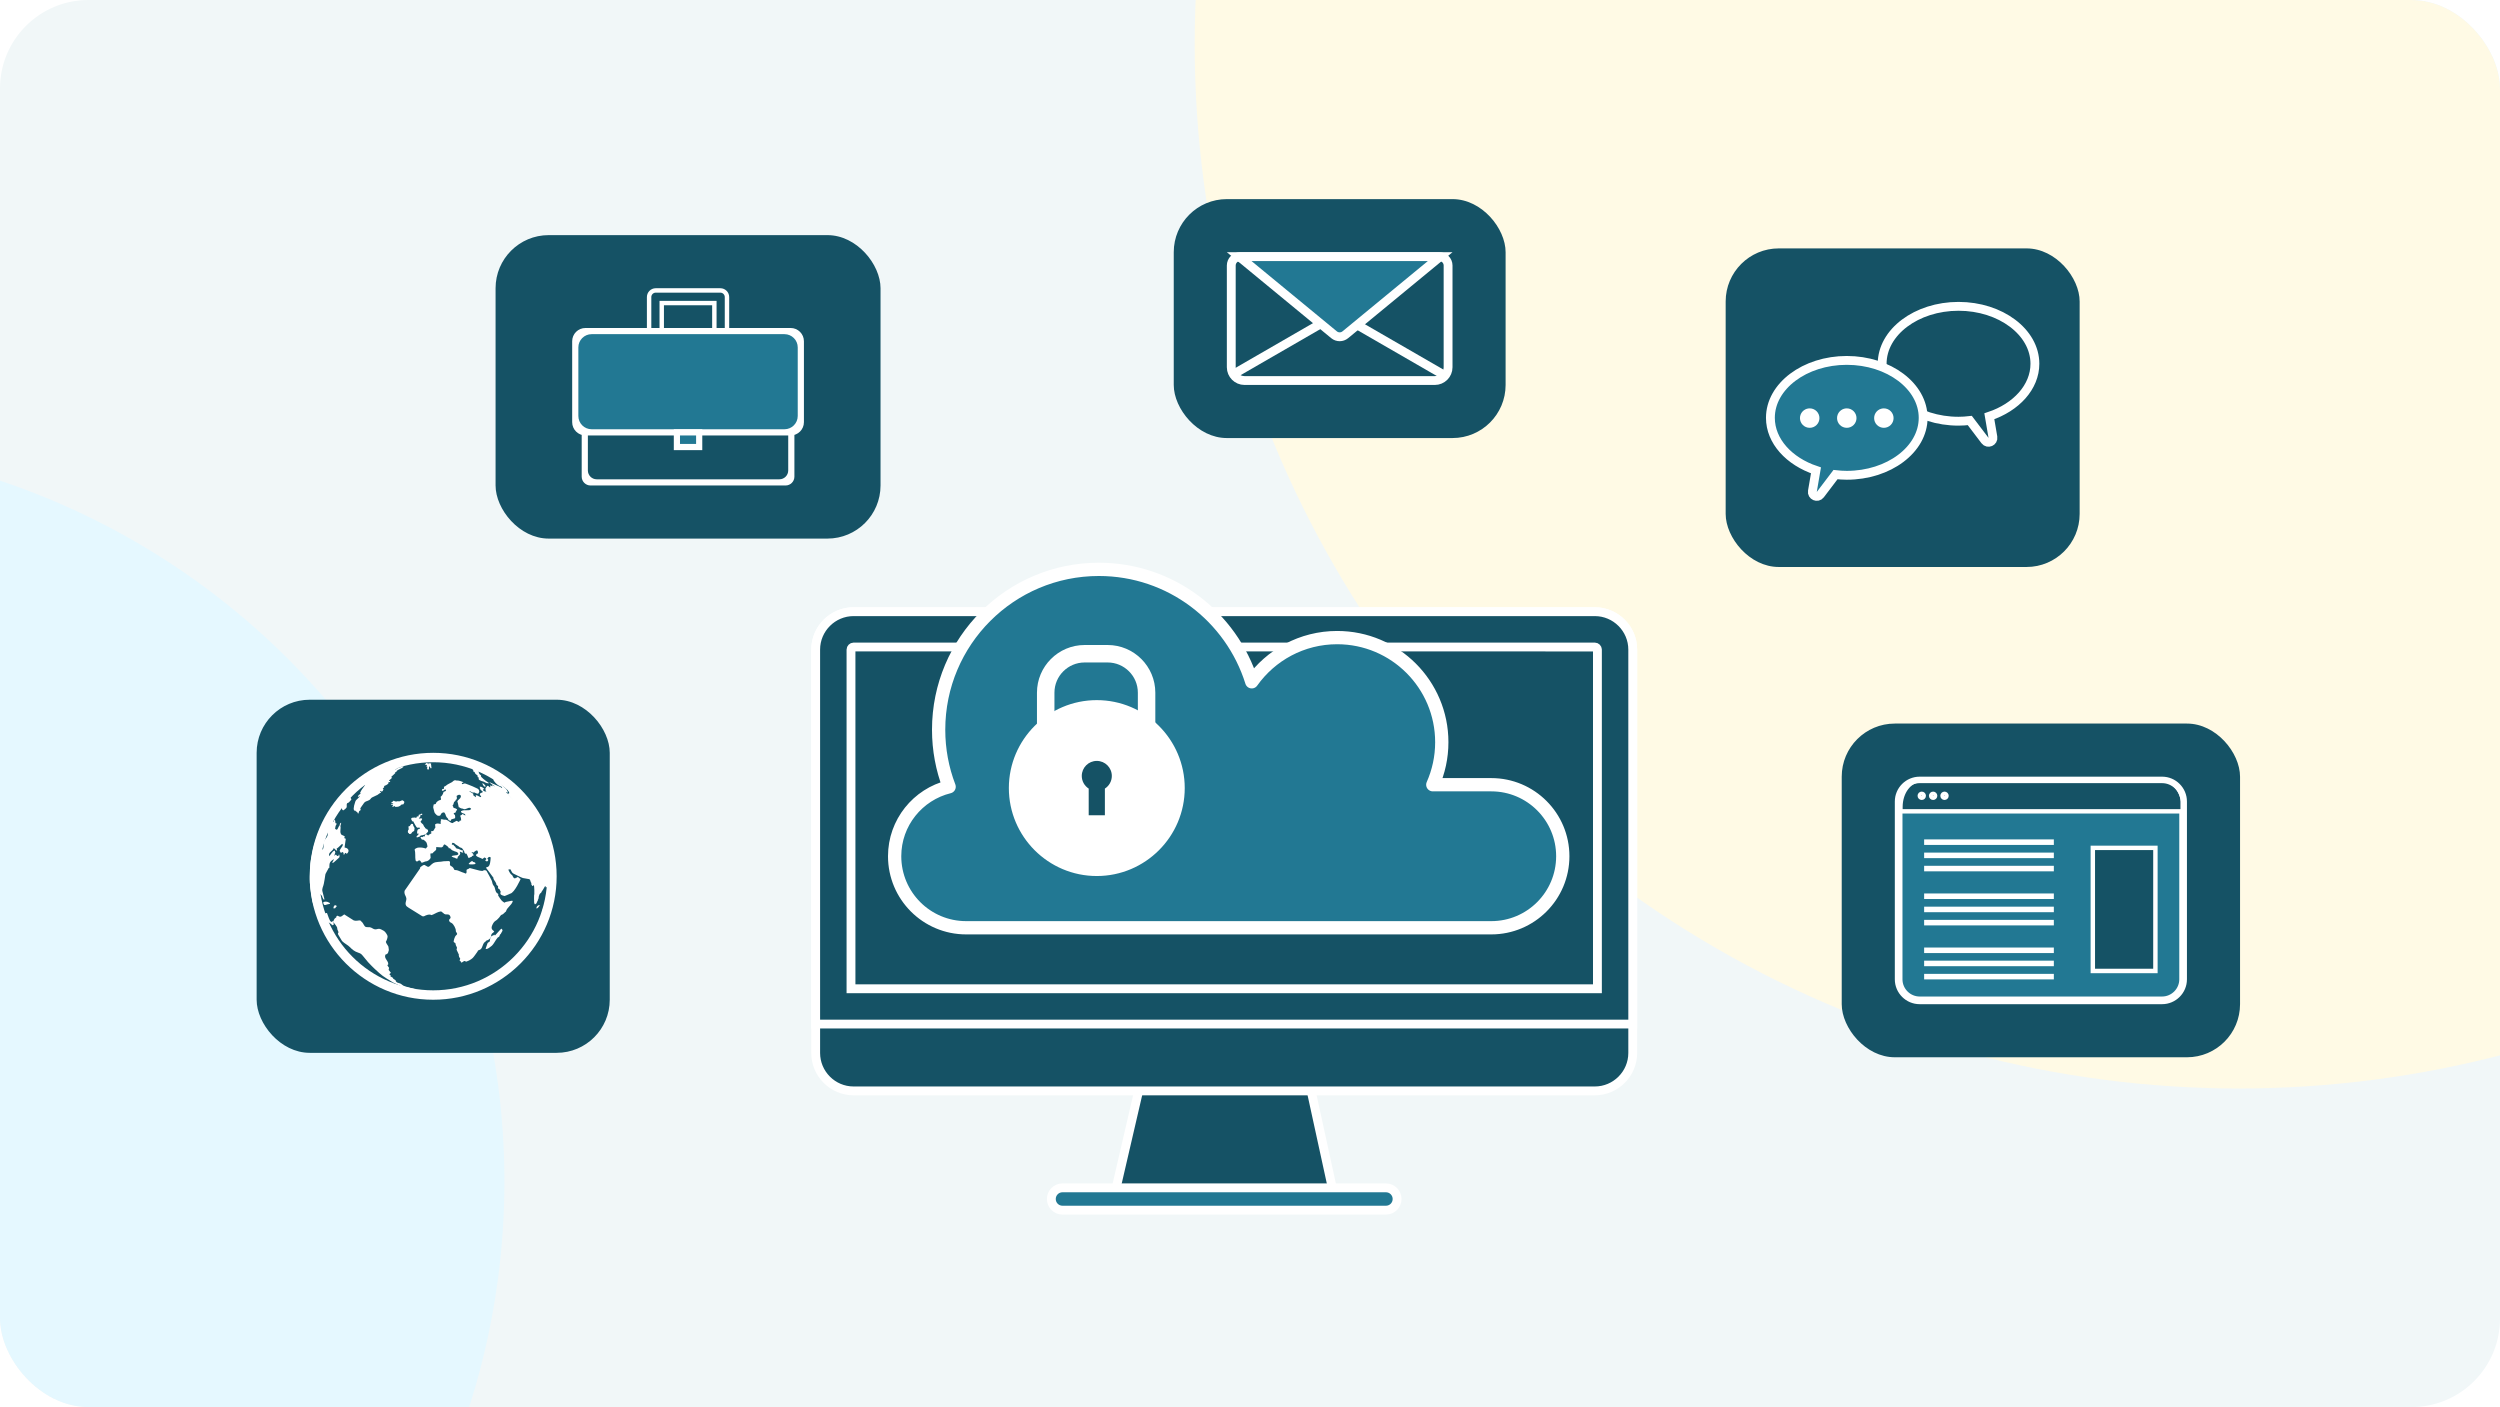 <svg width="565" height="318" viewBox="0 0 565 318" fill="none" xmlns="http://www.w3.org/2000/svg">
<g clip-path="url(#clip0_2478_3693)">
<rect width="565" height="318" rx="20" fill="#F1F7F8"/>
<g filter="url(#filter0_f_2478_3693)">
<circle cx="-53" cy="267" r="167" fill="#E5F8FF"/>
</g>
<g filter="url(#filter1_f_2478_3693)">
<circle cx="506" cy="10" r="236" fill="#FFFAE5"/>
</g>
<rect x="416.229" y="163.526" width="90.021" height="75.418" rx="12" fill="#155265"/>
<path d="M433.847 176.759H488.631C491.042 176.759 493.016 178.732 493.017 181.146V221.329C493.017 223.736 491.042 225.713 488.631 225.713H433.847C431.436 225.713 429.46 223.736 429.46 221.329V181.146C429.46 178.732 431.436 176.759 433.847 176.759Z" fill="#227893" stroke="white"/>
<path d="M433.921 176.362H489.081C490.243 176.362 491.337 176.986 492.157 178.066C492.977 179.146 493.5 180.657 493.5 182.34V183.362H429.5V182.34C429.5 180.657 430.023 179.146 430.844 178.066C431.664 176.986 432.759 176.362 433.921 176.362Z" fill="#155265" stroke="white"/>
<path d="M434.315 179.402C434.564 179.402 434.764 179.603 434.764 179.849C434.764 180.095 434.564 180.296 434.315 180.296C434.07 180.296 433.868 180.095 433.868 179.849C433.868 179.602 434.069 179.402 434.315 179.402Z" fill="#231F20" stroke="white"/>
<path d="M436.889 179.402C437.134 179.402 437.335 179.601 437.335 179.849C437.335 180.096 437.134 180.296 436.889 180.296C436.641 180.296 436.441 180.094 436.44 179.849C436.44 179.603 436.64 179.402 436.889 179.402Z" fill="#231F20" stroke="white"/>
<path d="M439.459 179.402C439.707 179.402 439.908 179.603 439.908 179.849C439.908 180.095 439.707 180.296 439.459 180.296C439.213 180.296 439.014 180.097 439.014 179.849C439.014 179.601 439.213 179.402 439.459 179.402Z" fill="#231F20" stroke="white"/>
<path d="M463.67 190.206V190.46H435.354V190.206H463.67Z" fill="white" stroke="white"/>
<path d="M463.67 193.188V193.44H435.354V193.188H463.67Z" fill="white" stroke="white"/>
<path d="M463.67 196.169V196.421H435.354V196.169H463.67Z" fill="white" stroke="white"/>
<path d="M463.67 202.422V202.672H435.354V202.422H463.67Z" fill="white" stroke="white"/>
<path d="M463.67 205.402V205.653H435.354V205.402H463.67Z" fill="white" stroke="white"/>
<path d="M463.67 208.384V208.635H435.354V208.384H463.67Z" fill="white" stroke="white"/>
<path d="M463.67 214.638V214.887H435.354V214.638H463.67Z" fill="white" stroke="white"/>
<path d="M463.67 217.618V217.868H435.354V217.618H463.67Z" fill="white" stroke="white"/>
<path d="M463.67 220.598V220.849H435.354V220.598H463.67Z" fill="white" stroke="white"/>
<path d="M487.123 191.616V219.441H472.978V191.616H487.123Z" fill="#155265" stroke="white"/>
<path d="M433.847 176.026H488.632C491.454 176.026 493.75 178.323 493.75 181.146V221.329C493.749 224.147 491.453 226.445 488.632 226.445H433.847C431.026 226.445 428.729 224.147 428.729 221.329V181.146C428.729 178.324 431.026 176.026 433.847 176.026ZM433.847 176.492C431.28 176.492 429.194 178.582 429.194 181.146V221.329C429.195 223.894 431.281 225.98 433.847 225.98H488.632C491.196 225.98 493.284 223.895 493.284 221.329V181.146C493.284 178.582 491.197 176.492 488.632 176.492H433.847Z" fill="#231F20" stroke="white"/>
<rect x="390" y="56.138" width="80" height="72" rx="12" fill="#155265"/>
<path fill-rule="evenodd" clip-rule="evenodd" d="M459.888 82.209C459.888 75.062 452.135 69.231 442.627 69.231C433.122 69.231 425.368 75.062 425.368 82.209C425.368 89.36 433.122 95.193 442.627 95.193C443.498 95.193 444.34 95.129 445.174 95.034L448.612 99.566C449.244 100.4 450.57 99.825 450.394 98.794L449.589 94.078C455.64 92.056 459.888 87.499 459.888 82.209Z" fill="#155265" stroke="white" stroke-width="2" stroke-miterlimit="10"/>
<path fill-rule="evenodd" clip-rule="evenodd" d="M417.37 81.452C407.863 81.452 400.111 87.282 400.111 94.431C400.111 99.721 404.357 104.279 410.41 106.301L409.604 111.016C409.427 112.047 410.753 112.622 411.386 111.789L414.824 107.259C415.658 107.352 416.505 107.415 417.37 107.415C426.877 107.415 434.632 101.583 434.632 94.432C434.632 87.282 426.876 81.452 417.37 81.452Z" fill="#227893" stroke="white" stroke-width="2" stroke-miterlimit="10"/>
<path d="M408.991 92.79C409.932 92.791 410.694 93.553 410.694 94.488C410.694 95.426 409.932 96.187 408.991 96.187C408.053 96.187 407.292 95.427 407.292 94.488C407.292 93.61 407.962 92.886 408.817 92.799L408.991 92.79Z" fill="white" stroke="white"/>
<path d="M425.752 92.79C426.688 92.791 427.448 93.551 427.448 94.488C427.448 95.428 426.688 96.187 425.752 96.187C424.81 96.187 424.053 95.428 424.053 94.488C424.053 93.609 424.719 92.886 425.578 92.799L425.752 92.79Z" fill="white" stroke="white"/>
<path d="M417.371 92.79C418.31 92.791 419.069 93.552 419.069 94.488C419.069 95.427 418.311 96.187 417.371 96.187C416.434 96.187 415.672 95.427 415.672 94.488C415.672 93.61 416.342 92.886 417.197 92.799L417.371 92.79Z" fill="white" stroke="white"/>
<path d="M290.478 60.116L290.762 60.285L290.881 60.214L290.593 60.045L290.478 60.116Z" fill="#155265" stroke="white" stroke-width="2"/>
<rect x="265.267" y="45" width="75" height="54" rx="12" fill="#155265"/>
<path d="M280.267 58H325.267C326.371 58 327.267 58.895 327.267 60V83C327.267 84.657 325.923 86 324.267 86H281.267C279.61 86 278.267 84.657 278.267 83V60C278.267 58.895 279.162 58 280.267 58Z" fill="#155265" stroke="white" stroke-width="2"/>
<path d="M326.767 85L280.267 58.153" stroke="white" stroke-width="2"/>
<path d="M278.267 84.847L324.767 58" stroke="white" stroke-width="2"/>
<path d="M280.054 58H325.479L304.038 75.657C303.3 76.265 302.234 76.265 301.495 75.657L280.054 58Z" fill="#227893" stroke="white" stroke-width="2"/>
<rect x="112" y="53.138" width="87" height="68.582" rx="12" fill="#155265"/>
<path d="M176.837 88.487H134.162C133.058 88.487 132.162 89.383 132.162 90.487V107.021C132.162 108.125 133.058 109.021 134.162 109.021H176.837C177.941 109.021 178.837 108.125 178.837 107.021V90.487C178.837 89.383 177.941 88.487 176.837 88.487Z" fill="#155265"/>
<path d="M179.535 107.72C179.535 108.825 178.639 109.72 177.535 109.72H133.463C132.358 109.72 131.463 108.825 131.463 107.72V89.789C131.463 88.685 132.358 87.789 133.463 87.789H177.535C178.639 87.789 179.535 88.685 179.535 89.789V107.72ZM132.859 106.323C132.859 107.427 133.755 108.323 134.859 108.323H176.138C177.243 108.323 178.138 107.427 178.138 106.323V91.187C178.138 90.082 177.243 89.187 176.138 89.187H134.859C133.755 89.187 132.859 90.082 132.859 91.187V106.323Z" fill="white"/>
<path d="M148.198 65.638H162.798C163.626 65.638 164.298 66.31 164.298 67.138V79.088C164.298 79.917 163.626 80.588 162.798 80.588H148.198C147.37 80.588 146.698 79.917 146.698 79.088V67.138C146.698 66.31 147.37 65.638 148.198 65.638ZM149.552 75.236C149.552 76.617 150.671 77.736 152.052 77.736H158.945C160.326 77.736 161.445 76.616 161.445 75.236V68.492H149.552V75.236Z" fill="#155265" stroke="white"/>
<path d="M177.988 74.822H133.012C131.355 74.822 130.012 76.165 130.012 77.822V94.709C130.012 96.366 131.355 97.709 133.012 97.709H177.988C179.645 97.709 180.988 96.366 180.988 94.709V77.822C180.988 76.165 179.645 74.822 177.988 74.822Z" fill="#227893"/>
<path d="M181.687 95.409C181.687 97.066 180.343 98.409 178.687 98.409H132.313C130.656 98.409 129.312 97.066 129.312 95.409V77.125C129.312 75.468 130.656 74.125 132.312 74.125H178.687C180.343 74.125 181.687 75.468 181.687 77.125V95.409ZM130.708 94.011C130.708 95.667 132.052 97.011 133.708 97.011H177.288C178.945 97.011 180.288 95.667 180.288 94.011V78.52C180.288 76.863 178.945 75.52 177.288 75.52H133.708C132.052 75.52 130.708 76.863 130.708 78.52V94.011Z" fill="white"/>
<path d="M158.017 97.71H152.98V101.028H158.017V97.71Z" fill="#227893"/>
<path d="M158.715 101.727H152.281V97.011H158.715V101.727ZM153.678 100.331H157.318V98.409H153.678V100.331Z" fill="white"/>
<path fill-rule="evenodd" clip-rule="evenodd" d="M259.11 238.891H294.653L301.232 269.077H252.109L259.11 238.891Z" fill="#155265" stroke="white" stroke-width="2" stroke-miterlimit="10"/>
<path fill-rule="evenodd" clip-rule="evenodd" d="M315.742 270.974C315.742 272.368 314.616 273.494 313.228 273.494H240.119C238.728 273.494 237.6 272.368 237.6 270.974C237.6 269.583 238.727 268.453 240.119 268.453H313.228C314.615 268.454 315.742 269.583 315.742 270.974Z" fill="#227893" stroke="white" stroke-width="2" stroke-miterlimit="10"/>
<path fill-rule="evenodd" clip-rule="evenodd" d="M192.909 138.24H360.428C365.146 138.24 369 142.098 369 146.813V237.972C369 242.687 365.146 246.543 360.428 246.543H192.909C188.197 246.543 184.342 242.687 184.342 237.972V146.813C184.342 142.098 188.197 138.24 192.909 138.24Z" fill="#155265" stroke="white" stroke-width="2" stroke-miterlimit="10"/>
<path d="M360.428 146.224C360.737 146.224 361.018 146.505 361.018 146.814V223.458H192.325V146.813C192.325 146.505 192.605 146.223 192.909 146.223L360.428 146.224ZM360.428 138.24H192.909C188.197 138.24 184.342 142.098 184.342 146.813V231.439H369V146.813C369 142.098 365.146 138.24 360.428 138.24Z" fill="#155265" stroke="white" stroke-width="2" stroke-miterlimit="10"/>
<path d="M214.501 177.806C212.968 173.807 212.132 169.453 212.132 164.919C212.132 144.894 228.34 128.675 248.345 128.675C264.566 128.675 278.296 139.363 282.898 154.088C287.19 148.041 294.233 144.098 302.197 144.098C315.259 144.098 325.844 154.694 325.844 167.74C325.844 171.165 325.113 174.408 323.812 177.348H337.032C345.95 177.348 353.189 184.59 353.189 193.505C353.189 202.443 345.95 209.675 337.032 209.675H218.346C209.426 209.675 202.189 202.443 202.189 193.505C202.189 185.92 207.426 179.549 214.501 177.806Z" fill="#227893" stroke="white" stroke-width="3" stroke-linejoin="round"/>
<path d="M237.304 175.24V156.545C237.304 152.229 240.814 148.718 245.131 148.718H250.328C254.644 148.718 258.155 152.229 258.155 156.545V175.24H260.102V156.545C260.102 151.155 255.717 146.771 250.328 146.771H245.131C239.739 146.771 235.354 151.156 235.354 156.545V175.24H237.304Z" fill="white" stroke="white" stroke-width="2"/>
<path d="M267.167 178.104C267.167 188.76 258.529 197.395 247.874 197.395C237.219 197.395 228.583 188.759 228.583 178.104C228.583 167.451 237.22 158.814 247.874 158.814C258.529 158.814 267.167 167.451 267.167 178.104Z" fill="white"/>
<path d="M247.874 197.98C236.915 197.98 228.001 189.064 228.001 178.104C228.001 167.145 236.915 158.229 247.874 158.229C258.833 158.229 267.751 167.145 267.751 178.104C267.751 189.064 258.833 197.98 247.874 197.98ZM247.874 159.398C237.559 159.398 229.168 167.79 229.168 178.104C229.168 188.42 237.558 196.811 247.874 196.811C258.19 196.811 266.579 188.42 266.579 178.104C266.58 167.79 258.19 159.398 247.874 159.398Z" fill="white"/>
<path d="M251.272 175.362C251.272 173.486 249.749 171.965 247.875 171.965C246 171.965 244.48 173.486 244.48 175.362C244.48 176.561 245.107 177.615 246.046 178.22V184.243H249.704V178.22C250.647 177.615 251.272 176.561 251.272 175.362Z" fill="#155265"/>
<rect x="58" y="158.138" width="79.803" height="79.803" rx="12" fill="#155265"/>
<path d="M125.039 198.039C125.039 213.029 112.89 225.177 97.902 225.177C82.912 225.177 70.765 213.029 70.765 198.039C70.765 183.054 82.914 170.903 97.902 170.903C112.89 170.903 125.039 183.054 125.039 198.039Z" fill="#155265" stroke="#F16838" stroke-miterlimit="10"/>
<path d="M106.004 195.307C106.301 195.415 107.437 195.367 107.457 195.196C107.457 195.16 107.457 195.112 107.437 195.064C107.423 195.019 107.392 194.965 107.324 194.911C107.295 194.894 107.295 194.894 106.906 194.777C106.872 194.773 106.855 194.748 106.845 194.723C106.84 194.716 106.84 194.704 106.834 194.696C106.824 194.662 106.821 194.632 106.782 194.613C106.745 194.597 106.727 194.597 106.659 194.607C106.495 194.665 106.311 194.793 106.106 195.007C105.941 195.166 105.907 195.22 105.938 195.247C105.933 195.281 105.962 195.289 106.004 195.307Z" fill="white"/>
<path d="M78.154 179.191C77.944 179.536 77.779 179.807 77.956 179.791C78 179.791 78.051 179.754 78.078 179.731C78.072 179.905 77.952 180.04 77.977 180.222C78.113 180.301 78.184 180.096 78.311 180.136C78.419 180.524 78.358 180.604 77.775 181.33C77.698 181.429 77.635 181.543 77.544 181.628C77.528 181.642 77.504 181.621 77.482 181.614C77.451 181.601 77.367 181.614 77.177 181.881C77.172 181.885 76.797 182.4 76.897 182.527C77.048 182.504 77.022 182.164 77.19 182.238C77.348 182.302 77.196 182.514 77.205 182.654C77.207 182.666 77.402 183.283 77.671 183.099C78.369 182.6 78.365 182.454 78.362 182.238C78.35 181.809 78.347 181.695 78.429 181.577C78.476 181.511 78.541 181.483 78.612 181.46C78.814 181.391 78.814 181.391 79.345 180.791C79.602 180.498 78.985 180.296 79.116 179.934C79.253 179.545 79.655 179.376 79.711 178.923C79.722 178.825 79.661 178.765 79.603 178.705C80.15 178.249 80.205 178.174 80.714 177.457C80.681 177.475 80.64 177.504 80.604 177.524C80.808 177.035 81.21 176.727 81.466 176.284C81.463 176.275 81.457 176.261 81.455 176.254C80.987 176.543 79.854 178.09 79.58 178.675C79.318 178.346 80.155 177.775 79.778 177.759C79.58 177.747 79.448 177.9 78.83 178.646C79.434 177.865 79.434 177.865 79.479 177.802C79.246 177.884 78.838 178.376 78.154 179.191Z" fill="white"/>
<path d="M80.352 177.58C81.07 177.323 81.07 177.323 81.522 176.843C81.426 176.848 81.347 176.934 81.242 176.89C81.144 176.927 81.051 176.977 80.954 177.02C80.945 177.002 80.936 176.989 80.933 176.977C81.376 176.533 82.013 176.46 82.499 176.102C82.508 176.099 83.303 175.535 84.09 175.049C84.192 174.984 84.192 174.984 84.652 174.662C85.557 174.085 86.571 173.746 87.51 173.23C87.419 173.23 87.419 173.23 87.042 173.361C87.054 173.352 87.054 173.352 88.698 172.694C88.813 172.655 88.925 172.585 88.938 172.577C88.897 172.574 88.897 172.574 88.795 172.601C88.867 172.564 88.867 172.564 89.111 172.446C89.018 172.474 89.018 172.474 88.52 172.65C88.695 172.572 88.879 172.509 89.059 172.431C88.971 172.435 88.836 172.463 88.799 172.474C88.712 172.501 88.712 172.501 88.189 172.73C88.288 172.671 88.288 172.671 88.458 172.596C88.455 172.596 87.979 172.735 86.835 173.265C86.944 173.214 87.085 173.144 87.192 173.094L86.683 173.323L86.672 173.328C86.384 173.469 86.098 173.603 85.803 173.739C85.504 173.895 85.504 173.895 85.288 174.008L85.285 174.011C85.163 174.094 85.021 174.143 84.902 174.227C84.983 174.201 85.064 174.158 85.144 174.134C84.956 174.253 84.744 174.326 84.552 174.439C84.557 174.427 84.569 174.419 84.576 174.411C83.936 174.79 83.174 175.256 82.6 175.635L82.524 175.692C82.407 175.777 82.4 175.785 82.353 175.817C82.524 175.725 82.524 175.725 82.654 175.692C82.176 175.989 81.742 176.353 81.259 176.647C81.305 176.597 81.305 176.597 81.438 176.483C81.288 176.606 81.088 176.766 80.931 176.882L80.919 176.896C80.606 177.206 80.258 177.478 79.938 177.782C80.076 177.699 80.188 177.584 80.34 177.534C80.344 177.547 80.35 177.566 80.352 177.58Z" fill="white"/>
<path d="M93.428 185.646C93.436 185.774 94.024 186.768 94.031 186.775C94.273 187.087 94.273 187.087 94.524 187.05C94.546 187.043 94.547 187.043 94.551 187.043H94.552C94.555 187.043 94.559 187.043 94.559 187.043C94.561 187.043 94.562 187.043 94.565 187.043H94.568C94.57 187.043 94.571 187.043 94.571 187.043C94.578 187.043 94.578 187.043 94.578 187.043H94.584C94.863 187.014 94.892 187.06 94.93 187.198C94.799 187.435 94.487 187.304 94.375 187.567C94.231 187.886 94.217 188.48 94.391 188.43C94.608 188.365 94.608 188.365 94.624 188.381C94.626 188.509 94.627 188.554 94.376 188.786C93.957 189.17 94.135 189.238 94.281 189.249L94.781 189.099C94.861 189.064 94.91 189.001 94.985 188.914C95.055 188.83 95.085 188.824 95.111 188.817C95.359 188.76 95.616 188.759 95.856 188.665L96.275 188.462L96.73 187.973C96.796 187.842 96.709 187.724 96.712 187.601C96.718 187.395 96.444 187.524 96.39 187.356C96.341 187.199 96.141 187.301 96.096 187.139C96.039 186.915 95.8 186.838 95.759 186.601C95.743 186.524 95.605 186.31 95.605 186.307C95.599 186.3 95.587 186.292 95.583 186.284C95.493 186.211 95.401 186.142 95.311 186.06C95.226 185.984 95.164 185.872 95.087 185.785C95.009 185.695 95.062 185.638 95.164 185.524C95.226 185.455 95.742 184.864 95.026 184.963C94.747 185.003 94.716 185 94.663 184.976C94.656 184.745 94.905 184.789 94.969 184.633C95.016 184.522 94.942 184.391 95.007 184.276C95.04 184.223 95.075 184.226 95.093 184.226C95.096 184.23 95.622 184.198 95.392 183.898C95.317 183.903 95.24 183.91 95.172 183.917L95.131 183.945L95.034 184.056C94.905 184.056 94.905 184.056 94.609 184.169C94.561 184.277 94.663 184.37 94.635 184.475C94.505 184.491 94.335 184.52 94.207 184.537C94.1 184.83 94.1 184.83 94.07 184.841C93.959 184.88 93.885 184.766 93.789 184.746C93.705 184.736 93.624 184.782 93.54 184.782C92.58 184.729 92.99 185.321 93.215 185.639L93.428 185.646Z" fill="white"/>
<path d="M78.409 179.311C78.679 179.047 78.947 178.776 79.174 178.547C78.953 178.756 78.953 178.756 78.409 179.311Z" fill="white"/>
<path d="M75.351 182.369H75.353C75.581 181.908 75.886 181.296 76.115 180.84C75.984 181.084 75.96 181.134 75.953 181.149C75.962 181.134 75.967 181.121 75.979 181.104C75.938 181.191 75.847 181.367 75.837 181.387C75.564 181.92 75.564 181.92 75.351 182.369Z" fill="white"/>
<path d="M92.385 188.314C92.43 188.443 92.525 188.48 92.525 188.48C92.583 188.501 92.887 188.444 92.889 188.444C92.907 188.436 92.907 188.436 93.183 188.04C93.302 187.961 93.427 187.903 93.544 187.818C93.57 187.771 93.621 187.748 93.634 187.686C93.655 187.635 93.625 187.552 93.632 187.495L93.697 187.346L93.663 187.068L93.543 186.857L93.409 186.64L93.329 186.239C93.192 186.166 92.98 186.197 92.976 186.201C92.897 186.23 92.83 186.367 92.769 186.438L92.66 186.613C92.622 186.676 92.607 186.697 92.497 186.719C92.44 186.73 92.342 186.746 92.32 186.796C92.299 186.848 92.295 186.892 92.337 187.065C92.361 187.163 92.361 187.163 92.358 187.356C92.358 187.415 92.358 187.468 92.361 187.522L92.253 187.548L92.168 187.956L92.217 188.184L92.385 188.314Z" fill="white"/>
<path d="M91.265 222.81C91.023 222.704 90.849 222.509 90.636 222.371C90.232 222.09 89.522 222.22 89.409 221.549C89.22 221.418 89.017 221.304 88.827 221.166C88.844 221.142 88.862 221.103 88.874 221.076C88.725 220.882 88.473 220.835 88.297 220.688C88.276 220.666 88.242 220.651 88.219 220.629C88.235 220.604 88.253 220.581 88.276 220.555C88.302 220.566 88.348 220.574 88.379 220.581C88.365 220.553 88.365 220.553 87.984 220.153C88 220.129 88.026 220.096 88.04 220.083C88.101 220.076 88.178 220.072 88.238 220.068C88.229 220.016 88.203 219.949 88.171 219.903C88.229 219.889 88.302 219.88 88.358 219.867C88.356 219.861 88.004 219.399 87.843 219.216C87.824 219.197 87.8 219.173 87.784 219.148C87.825 219.101 87.889 219.044 87.947 219.014C87.857 218.839 87.857 218.839 87.924 218.701C87.472 218.112 87.472 218.112 87.713 217.996C87.705 217.982 87.729 217.966 87.734 217.954C87.853 217.128 86.711 216.647 87.105 215.748C87.416 215.637 87.715 215.531 87.769 215.087C87.784 214.95 87.889 214.836 87.882 214.693C87.878 214.685 87.794 213.991 87.784 213.949C87.66 213.633 87.404 213.386 87.274 213.067C87.178 212.841 87.178 212.841 87.269 212.716C87.383 212.561 87.634 211.887 87.591 211.554C87.555 211.302 87.051 210.54 86.819 210.425C86.498 210.268 86.219 210.032 85.861 209.943C85.833 209.929 85.795 209.922 85.765 209.917C85.405 209.857 85.081 210.09 84.724 210.032C84.304 209.963 84.007 209.617 83.584 209.553C83.534 209.545 83.469 209.545 83.419 209.545C82.552 209.547 82.552 209.547 82.192 208.955C82.106 208.81 82.106 208.81 82.04 208.686C81.89 208.409 81.606 208.235 81.405 208.006C80.919 208.006 80.435 208.193 79.947 208.013L77.797 206.652C76.952 207.297 76.952 207.297 76.276 206.946C76.019 207.019 76.011 207.113 75.989 207.348C75.757 207.461 75.544 207.571 75.31 208.274C75.289 208.236 75.271 208.183 75.25 208.152C75.214 208.155 75.168 208.16 75.13 208.165C75.12 208.208 75.105 208.258 75.097 208.297C75.098 208.395 75.098 208.395 75.098 208.395C74.589 208.258 74.589 208.258 73.906 206.365C73.653 206.308 73.545 206.314 73.359 206.646C72.953 206.369 72.951 205.767 72.951 205.445C72.713 204.552 72.71 204.536 72.542 204.234C72.498 204.378 72.498 204.378 72.493 204.903C72.461 204.91 72.41 204.925 72.376 204.93C72.343 204.905 72.297 204.881 72.264 204.856C72.165 205.295 72.46 205.673 72.477 206.094C71.449 206.241 71.082 202.832 71.09 202.791C71.12 202.811 71.167 202.832 71.198 202.846C71.277 202.446 71.277 202.446 71.317 202.325C71.354 202.313 71.406 202.297 71.442 202.287C71.623 202.476 71.623 202.476 71.778 202.464C71.767 201.874 71.826 201.836 71.955 201.753C72.156 201.855 72.752 202.393 72.758 202.475C72.772 202.581 72.942 203.044 73.212 203.364C73.376 203.311 73.376 203.311 72.871 201.457C72.699 200.827 73.096 200.294 73.185 199.713C73.289 199.058 73.451 198.412 73.514 197.753C73.539 197.516 73.539 197.516 74.301 196.143C74.338 196.155 74.389 196.169 74.424 196.177C74.449 194.962 74.454 194.834 75.422 194.149C75.453 194.464 75.167 194.656 75.109 194.937C75.134 194.974 75.17 195.017 75.2 195.049C75.322 195.05 76.644 193.811 76.656 193.801C76.86 193.519 76.636 193.101 76.632 193.095L76.565 193.171C76.537 193.259 76.49 193.38 76.456 193.467C76.173 193.443 76.143 193.443 75.983 193.188C75.934 193.178 75.869 193.175 75.822 193.164C75.724 193.252 75.65 193.365 75.55 193.454C75.582 193.168 75.715 192.908 75.788 192.634C75.69 192.482 75.69 192.482 75.724 192.249C75.325 192.27 75.325 192.27 74.42 193.499C74.079 192.588 75.274 192.383 75.408 191.676C75.669 191.814 75.814 192.079 76.051 192.239C76.094 192.227 76.153 192.206 76.202 192.192C76.18 192.047 76.125 191.913 76.083 191.78C76.106 191.754 76.106 191.754 76.106 191.753C76.304 191.663 76.304 191.663 77.325 190.708C77.343 190.746 77.367 190.792 77.385 190.83C77.424 190.843 77.484 190.858 77.528 190.871C77.377 191.396 76.9 191.757 76.757 192.293C76.75 192.324 76.75 192.324 77.043 192.766C77.204 192.705 77.317 192.537 77.519 192.574C77.653 192.811 77.685 192.875 77.665 193.165C77.698 193.157 77.749 193.147 77.787 193.141C77.953 192.826 77.953 192.826 78.002 192.755C78.136 192.761 78.136 192.761 78.32 192.921C78.406 192.951 78.406 192.951 78.406 192.951C79.186 192.229 78.564 191.588 77.912 191.565C77.864 191.491 77.864 191.491 78.15 189.567C78.095 189.523 77.985 189.489 77.911 189.48C77.881 189.451 77.841 189.401 77.811 189.368C77.843 189.242 77.886 189.118 77.912 188.994C77.135 188.667 77.135 188.667 77.012 188.381C76.778 187.85 77.085 187.225 76.93 186.691C76.93 186.661 76.946 186.606 77.026 186.343C77.124 186.021 77.126 185.914 77.033 185.946C76.986 185.978 76.888 186.063 76.871 186.098C76.862 186.116 76.844 186.143 76.822 186.218C76.791 186.323 76.77 186.427 76.74 186.528C76.709 186.641 76.682 186.661 76.659 186.672C76.629 186.683 76.606 186.722 76.567 186.79C76.287 187.416 76.287 187.416 76.064 187.528C75.93 187.479 75.853 187.362 75.729 187.312C75.729 187.159 75.786 187.002 75.795 186.965C75.788 186.966 75.788 186.966 75.784 186.966C75.811 186.86 75.814 186.75 75.852 186.641C75.899 186.524 75.982 186.417 76.04 186.3C76.071 186.242 76.097 186.173 76.071 186.126C76.064 186.114 76.046 186.105 76.039 186.098C75.968 186.043 75.871 186.072 75.802 186.016C75.779 185.99 75.8 185.94 75.8 185.903C75.8 185.903 75.771 185.512 75.727 185.403C75.72 185.385 75.715 185.364 75.705 185.344C75.679 185.272 75.647 185.239 75.614 185.245C75.614 185.246 75.604 185.251 75.604 185.251C75.588 185.265 75.576 185.277 75.56 185.314C75.453 185.575 75.299 185.834 75.218 185.717C75.179 185.643 75.211 185.516 75.092 185.505C75.045 185.501 74.918 185.593 74.854 185.683C74.837 185.703 74.824 185.731 74.811 185.751C74.797 185.786 74.788 185.844 74.781 185.882C74.765 185.989 74.765 185.989 74.579 186.427C74.521 186.572 74.507 186.589 74.433 186.634C74.381 186.674 74.372 186.698 74.351 186.746C74.351 186.746 74.332 186.858 74.378 186.875C74.392 186.876 74.407 186.868 74.422 186.868L74.427 186.864C74.456 186.85 74.457 186.85 74.47 186.855C74.503 187.01 74.305 187.247 74.129 187.454C74.022 187.655 74.036 187.888 73.952 188.089C74.128 188.342 74.036 188.818 74.036 188.825C73.891 189.327 73.403 189.636 73.239 190.131C73.051 190.687 73.232 191.286 73.024 191.844C73.003 191.913 72.91 191.977 72.843 192.007C72.42 191.818 72.855 190.428 72.859 190.417C72.894 190.326 72.932 190.199 72.927 190.102C72.893 190.088 72.844 190.077 72.804 190.063C72.506 190.118 72.506 190.118 72.357 190.049C72.321 189.529 72.321 189.529 72.196 189.386C72.153 189.395 72.105 189.411 72.071 189.423C72.06 189.128 72.204 188.876 72.268 188.598C72.227 188.624 72.168 188.659 72.117 188.666L72.124 188.62C72.167 188.501 72.195 188.429 72.261 188.237C72.798 186.814 74.313 184.643 74.671 184.278C74.648 184.822 74.169 185.125 73.941 185.556C73.979 185.556 74.031 185.556 74.063 185.545C74.083 185.618 74.083 185.618 74.027 185.774C74.392 185.638 74.352 185.216 74.619 185.008C74.656 185.083 74.599 185.168 74.647 185.242C74.685 185.25 74.795 185.276 74.912 185.103C75.108 184.758 74.711 183.715 75.18 184C75.383 183.787 75.41 183.48 75.63 183.289C75.647 183.293 75.665 183.297 75.679 183.297L76.975 181.443C76.988 181.429 76.996 181.407 77.013 181.389C77.013 181.387 77.041 181.212 76.934 181.128C76.891 181.148 76.773 181.224 76.581 181.453C76.567 181.467 76.56 181.48 76.544 181.497C76.472 181.647 75.49 182.949 75.445 182.996C75.425 182.945 75.403 182.859 75.719 182.425C75.791 182.335 76.182 181.768 76.225 181.686C76.225 181.683 76.225 181.683 76.218 181.677C76.225 181.663 76.228 181.647 76.231 181.63C76.175 181.647 76.175 181.647 75.522 182.476C75.612 182.301 75.612 182.301 76.627 180.915C76.599 180.929 76.562 180.96 76.538 180.978C76.721 180.714 76.962 180.495 77.153 180.238C77.204 180.197 77.251 180.155 77.244 180.076C76.883 180.426 76.612 180.722 76.406 180.96C76.245 181.146 76.126 181.299 76.043 181.405C75.746 181.772 75.465 182.15 75.192 182.531C75.197 182.515 75.201 182.504 75.21 182.49C75.149 182.542 75.052 182.672 74.68 183.207C74.683 183.194 74.688 183.175 74.694 183.161C74.645 183.201 74.645 183.201 74.127 183.975C72.738 186.348 72.715 186.397 72.144 187.712L71.717 188.758C71.416 189.647 71.021 190.837 70.778 191.737C70.211 194.481 70.2 194.537 70.082 195.993C69.969 198.854 69.969 198.914 70.104 200.412C70.232 201.404 70.417 202.726 70.607 203.708L70.613 203.723C70.646 203.841 70.648 203.863 71.061 205.12C71.15 205.397 71.264 205.737 71.4 206.156C71.435 206.253 71.435 206.253 71.435 206.253C71.52 206.423 71.52 206.423 71.677 206.705C71.706 206.715 71.706 206.715 71.706 206.715C71.882 206.965 71.882 206.965 72.032 207.135C72.061 207.135 72.097 207.135 72.121 207.135C72.193 207.155 72.295 207.155 72.366 207.135C72.39 207.155 72.423 207.19 72.447 207.214C72.533 207.211 72.638 207.205 72.722 207.198C72.759 207.183 72.811 207.169 72.843 207.158C72.949 207.242 72.949 207.242 73.387 207.975C73.472 207.82 73.472 207.82 73.396 207.524C73.859 207.788 74.035 208.299 74.426 208.627C74.44 208.588 74.462 208.55 74.483 208.517C74.507 208.533 74.507 208.533 74.766 208.82C74.803 208.831 74.803 208.831 74.803 208.831H74.807C74.952 208.924 75.055 209.059 75.195 209.164C75.195 209.128 75.197 209.074 75.197 209.04C75.271 209.025 75.367 209.002 75.438 208.975C75.444 208.796 75.444 208.796 75.337 208.56C75.344 208.54 75.344 208.54 75.344 208.54C75.344 208.497 75.347 208.448 75.351 208.412C76.232 209.525 76.232 209.62 76.224 209.941C76.253 209.934 76.238 210.009 76.243 210.04C76.419 210.425 76.419 210.425 76.508 210.673C76.367 210.906 76.334 210.966 76.432 211.218L77.309 212.686C77.851 213.238 78.603 213.55 79.146 214.111C79.493 214.472 80.02 215.02 81.097 215.354C81.337 215.428 81.441 215.464 81.697 215.679C81.819 215.788 81.819 215.788 83.186 217.451C83.5 217.835 84.65 218.935 84.66 218.946C86.409 220.562 86.409 220.562 88.819 222.03C92.868 224.098 93.69 223.598 93.697 223.589C93.683 223.562 93.676 223.53 93.669 223.502C91.466 222.906 91.466 222.906 91.265 222.81Z" fill="white"/>
<path d="M89.098 173.034C88.743 173.158 88.733 173.166 88.586 173.253C88.595 173.258 88.594 173.258 88.673 173.23C88.744 173.202 88.791 173.19 88.811 173.202C88.804 173.22 88.788 173.235 88.688 173.3C88.688 173.3 88.682 173.3 88.682 173.304C88.569 173.386 88.569 173.386 88.507 173.419C88.441 173.444 88.39 173.464 88.349 173.487C88.387 173.464 88.43 173.444 88.471 173.419C88.468 173.417 88.452 173.41 88.451 173.4C88.451 173.4 88.446 173.4 88.443 173.4C88.425 173.41 88.4 173.419 88.378 173.44C88.349 173.459 88.335 173.49 88.308 173.511C88.267 173.537 88.215 173.572 88.168 173.599C88.148 173.61 88.13 173.626 88.112 173.632C88.112 173.63 88.124 173.625 88.131 173.615C88.112 173.625 88.088 173.635 88.07 173.642C88.113 173.598 88.168 173.567 88.216 173.527C88.197 173.527 88.197 173.527 88.197 173.527C88.178 173.533 88.158 173.537 88.139 173.538C88.142 173.533 88.142 173.533 88.451 173.337C88.433 173.33 88.407 173.325 88.385 173.325C88.359 173.337 88.359 173.337 87.659 173.709C87.68 173.683 87.68 173.683 87.847 173.557C87.836 173.543 87.819 173.533 87.799 173.524C86.899 173.798 86.61 173.991 86.481 174.069C85.838 174.416 85.077 174.577 84.523 175.066C84.559 175.073 84.616 175.077 84.651 175.07C84.585 175.11 84.513 175.148 84.447 175.189C84.481 175.178 84.528 175.162 84.561 175.149C83.922 175.67 83.096 175.932 82.436 176.436C82.446 176.449 82.455 176.468 82.468 176.482C82.452 176.502 82.439 176.525 82.433 176.542C82.448 176.55 82.468 176.558 82.482 176.57C82.521 176.553 82.564 176.539 82.597 176.526C82.46 176.677 82.378 176.684 82.262 176.64C81.924 176.8 81.625 177.384 81.624 177.391C81.685 177.424 81.685 177.424 81.787 177.397C81.805 177.394 81.81 177.394 81.814 177.391C81.821 177.391 81.824 177.391 81.832 177.391C81.838 177.391 81.842 177.391 81.847 177.391C81.852 177.384 81.853 177.384 81.859 177.384C81.869 177.384 81.873 177.384 81.874 177.379C81.876 177.379 81.884 177.376 81.891 177.376C81.891 177.373 81.895 177.373 81.9 177.373C81.903 177.373 81.907 177.371 81.907 177.371H81.912C82.001 177.331 82.079 177.279 82.167 177.239C82.181 177.252 82.201 177.259 82.215 177.264C82.255 177.255 82.299 177.232 82.33 177.214C82.277 177.285 82.215 177.353 82.162 177.423C82.253 177.372 82.319 177.309 82.402 177.258C82.433 177.264 82.482 177.279 82.515 177.291C82.522 177.372 82.311 177.771 81.831 178.353C81.7 178.515 81.569 178.797 81.339 179.273C81.498 179.273 81.498 179.273 81.532 179.283C81.539 179.327 81.553 179.388 81.398 179.444C81.39 179.449 80.793 179.806 80.901 180.108C80.915 180.116 80.942 180.119 80.959 180.125C81.091 179.975 81.136 179.975 81.308 179.969L81.336 179.999C80.398 180.881 80.398 180.881 80.277 181.224C79.842 182.519 79.823 183.197 80.233 183.242C80.269 183.249 80.311 183.216 80.342 183.202C80.416 183.263 80.387 183.378 80.484 183.429C80.819 183.408 80.769 183.758 80.937 183.898C81.005 183.827 81.044 183.787 81.114 183.507C81.12 183.467 81.131 183.416 81.146 183.373C81.21 183.216 81.446 183.211 81.502 183.053C81.562 182.911 81.368 182.784 81.455 182.632L82.168 181.609C82.449 181.262 82.449 181.262 82.459 181.259C82.863 180.997 83.433 180.973 83.738 180.564C83.969 180.254 83.969 180.254 85.074 179.753C85.259 179.695 85.259 179.695 85.535 179.479C85.758 179.313 85.758 179.313 85.837 179.268L85.98 179.186C86.097 179.126 86.097 179.126 86.13 179.056C86.06 179.002 85.975 178.962 85.894 178.92C85.894 178.897 85.886 178.867 85.879 178.848C85.908 178.819 85.957 178.781 85.99 178.765C86.012 178.776 86.043 178.788 86.06 178.801C86.424 179.046 86.551 178.688 86.67 178.347C86.632 178.326 86.572 178.306 86.524 178.296C86.502 178.236 86.502 178.235 86.869 177.848C86.841 177.788 86.801 177.716 86.767 177.662C87.609 177.357 87.798 177.058 87.841 176.907C87.798 176.876 87.739 176.848 87.689 176.827C87.83 176.736 88.021 176.801 88.156 176.696C88.156 176.693 88.244 176.615 88.106 176.502C87.923 176.534 87.925 176.447 87.928 176.369C88.081 176.274 88.081 176.274 88.521 175.893C88.493 175.896 88.467 175.905 88.443 175.909C88.49 175.837 88.514 175.8 88.637 175.696C88.574 175.686 88.493 175.667 88.43 175.657C88.416 175.643 88.396 175.622 88.382 175.608L89.362 174.709C89.314 174.709 89.261 174.723 89.218 174.733C89.296 174.501 89.597 174.454 89.716 174.255C89.705 174.242 89.684 174.222 89.673 174.21C90.089 173.849 90.678 173.734 91.102 173.387C91.131 173.357 91.161 173.315 91.174 173.283C91.097 173.186 91.023 173.089 90.322 173.48C90.322 173.443 90.32 173.387 90.312 173.354C90.257 173.387 90.204 173.429 90.149 173.462C90.146 173.462 90.146 173.462 90.146 173.462C89.855 173.617 89.607 173.827 89.324 173.987C89.331 173.922 89.335 173.874 89.931 173.532C90.108 173.424 90.177 173.385 90.322 173.261C90.307 173.25 90.288 173.234 90.27 173.221C90.129 173.297 89.987 173.376 89.847 173.448C89.824 173.451 89.801 173.464 89.777 173.471C89.787 173.445 89.855 173.392 89.923 173.344C89.832 173.357 89.794 173.359 89.761 173.369C89.722 173.374 89.679 173.377 89.643 173.385C89.584 173.387 89.532 173.39 89.042 173.578C89.153 173.418 89.883 173.279 89.954 173.273C90.015 173.266 90.015 173.266 90.022 173.266H90.029H90.034C90.089 173.259 90.259 173.223 90.66 173.029L90.737 172.992L90.775 172.951C90.79 172.908 90.805 172.852 90.808 172.812C90.868 172.781 90.949 172.738 91.008 172.707C90.988 172.704 90.963 172.701 90.942 172.701C91.024 172.667 91.109 172.64 91.187 172.611C91.128 172.585 91.128 172.585 90.992 172.607C91.124 172.538 91.269 172.502 91.404 172.449C91.397 172.446 91.397 172.437 91.385 172.431C91.207 172.478 91.037 172.526 90.859 172.576C90.843 172.562 90.824 172.55 90.806 172.538C90.643 172.563 90.334 172.676 90.334 172.676C90.29 172.689 90.29 172.689 90.29 172.689C90.305 172.676 90.322 172.663 90.341 172.646C90.358 172.626 90.358 172.626 90.358 172.626C90.217 172.676 90.09 172.745 89.945 172.79C89.996 172.745 89.996 172.745 90.155 172.662C90.056 172.688 89.971 172.723 89.875 172.753C89.598 172.86 89.353 172.966 89.115 173.084C89.346 172.967 89.58 172.86 89.815 172.759L89.765 172.777C89.682 172.804 89.29 172.964 89.196 173.008C89.134 173.04 89.134 173.04 89.098 173.034Z" fill="white"/>
<path d="M77.28 180.446C77.655 180.064 78.014 179.675 78.409 179.311C78.352 179.357 78.302 179.407 78.243 179.46C78.045 179.644 77.85 179.827 77.681 179.994L77.212 180.474L77.139 180.552C77.025 180.676 76.98 180.725 76.88 180.84C76.898 180.821 76.924 180.793 76.941 180.774C77.055 180.665 77.169 180.554 77.28 180.446Z" fill="white"/>
<path d="M96.816 172.665C96.856 172.838 96.875 172.92 96.916 172.962C96.945 172.99 96.961 173 97.089 173.057C97.144 173.079 97.19 173.133 97.239 173.171C97.262 173.185 97.305 173.211 97.42 173.185C97.448 173.174 97.479 173.168 97.519 173.152C97.49 173.069 97.448 173.005 97.42 172.931V172.587C97.424 172.556 97.431 172.513 97.429 172.478C97.429 172.469 97.429 172.457 97.429 172.452C97.424 172.452 97.422 172.452 97.42 172.452C97.414 172.452 97.409 172.447 97.407 172.447C97.402 172.447 97.401 172.447 97.401 172.447C97.347 172.447 97.327 172.478 97.302 172.535C97.284 172.577 97.266 172.587 97.242 172.597C97.143 172.608 97.081 172.426 96.989 172.432C96.99 172.442 96.992 172.457 96.995 172.468C97.005 172.58 96.974 172.611 96.915 172.632C96.884 172.582 96.844 172.547 96.817 172.495C96.798 172.502 96.775 172.502 96.755 172.513C96.791 172.682 96.791 172.682 96.807 172.718C96.81 172.703 96.81 172.682 96.816 172.665Z" fill="white"/>
<path d="M96.263 172.838C96.39 172.831 96.488 172.898 96.499 172.997C96.501 173.012 96.501 173.085 96.312 173.174C96.304 173.179 96.304 173.187 96.304 173.194C96.312 173.208 96.312 173.211 96.332 173.208C96.335 173.208 96.335 173.208 96.335 173.208L96.32 173.23C96.455 173.22 96.509 173.213 96.604 173.208C96.493 173.322 96.475 173.385 96.525 173.505C96.585 173.505 96.644 173.524 96.706 173.51C96.696 173.558 96.669 173.606 96.475 173.606C96.566 173.824 96.671 173.917 96.72 173.96C96.907 173.906 96.953 173.817 96.945 173.505C96.939 173.281 96.953 173.232 97.038 173.174C97.076 173.213 97.208 173.366 97.269 173.53C97.294 173.59 97.312 173.614 97.323 173.625C97.331 173.627 97.362 173.638 97.4 173.638C97.452 173.638 97.505 173.619 97.519 173.522C97.52 173.47 97.507 173.4 97.496 173.35C97.468 173.228 97.442 173.148 97.399 173.09C97.331 172.998 97.226 172.962 97.036 172.904C97.023 172.901 97.011 172.898 97.001 172.888C96.913 172.809 96.9 172.666 96.801 172.592C96.72 172.528 96.644 172.521 96.605 172.516C96.526 172.506 96.52 172.496 96.501 172.431C96.487 172.431 96.475 172.431 96.465 172.435C96.441 172.438 96.441 172.438 96.256 172.497C96.274 172.529 96.269 172.578 96.286 172.616C96.268 172.598 96.239 172.585 96.216 172.569C96.167 172.632 96.146 172.72 96.087 172.777C96.063 172.8 96.021 172.809 95.99 172.811C96.011 172.851 96.011 172.851 96.263 172.838Z" fill="white"/>
<path d="M89.39 182.365L89.969 182.317C90.035 182.297 90.137 182.272 90.479 182.1C90.508 182.085 90.516 182.076 90.54 182.009C90.559 181.934 90.559 181.934 90.762 181.836C90.83 181.803 90.935 181.771 91.022 181.803C91.058 181.816 91.071 181.821 91.101 181.803C91.131 181.79 91.131 181.79 91.232 181.683L91.268 181.577L91.404 181.255C91.264 181.015 91.226 180.998 90.888 180.842C90.844 180.837 90.844 180.837 90.729 180.949C90.707 180.967 90.707 180.967 90.546 181.009C90.421 181.04 90.322 181.109 90.189 181.123C90.097 181.132 90.036 181.064 89.948 181.064C89.789 181.064 89.66 181.161 89.504 181.156C89.476 181.156 89.476 181.156 89.282 181.097C89.118 181.046 89.118 181.046 89.116 181.045C89.074 180.983 89.051 180.954 89.001 180.956L89 180.956C88.929 180.974 88.896 180.998 88.781 181.141C88.755 181.177 88.755 181.177 88.521 181.31C88.345 181.471 88.396 181.543 88.668 181.525C88.769 181.52 88.78 181.589 88.777 181.589C88.819 181.602 88.883 181.58 88.902 181.627C88.876 181.655 88.869 181.666 88.736 181.694C88.09 181.835 88.437 181.926 88.462 181.921C88.567 181.903 88.658 181.835 88.777 181.863L88.801 182.065C88.768 182.168 88.677 182.247 88.634 182.348C88.671 182.388 88.671 182.388 89.172 182.192C89.282 182.147 89.293 182.199 89.292 182.247C89.291 182.289 89.287 182.367 89.39 182.365Z" fill="white"/>
<path d="M73.117 203.866C73.078 203.914 72.963 204.059 73.219 204.439C73.248 204.487 73.306 204.57 73.563 204.524C73.731 204.495 73.865 204.42 74.025 204.379C74.16 204.348 74.309 204.339 74.447 204.3C74.463 204.296 74.482 204.29 74.493 204.288C74.525 204.276 74.591 204.251 74.586 204.201C74.572 204.013 73.775 203.584 73.117 203.866Z" fill="white"/>
<path d="M75.356 205.15C75.347 205.195 75.327 205.309 75.517 205.301C75.6 205.301 75.764 205.258 75.796 205.234C75.803 205.229 75.811 205.215 75.817 205.209C75.86 205.155 75.848 205.072 75.89 205.018C75.908 204.996 75.954 204.964 75.99 204.938C76.04 204.898 76.103 204.853 76.111 204.823C76.129 204.781 76.081 204.716 76.041 204.693C76.033 204.685 76.02 204.68 76.009 204.674C76 204.669 75.987 204.665 75.974 204.659C75.942 204.649 75.907 204.653 75.872 204.639C75.805 204.61 75.759 204.512 75.676 204.543C75.668 204.545 75.663 204.551 75.657 204.554C75.653 204.564 75.645 204.573 75.64 204.58C75.607 204.623 75.594 204.684 75.564 204.727C75.521 204.786 75.459 204.813 75.422 204.883C75.416 204.896 75.408 204.914 75.406 204.925C75.404 204.936 75.4 204.951 75.396 204.963C75.389 204.986 75.405 205.021 75.4 205.045C75.393 205.077 75.364 205.118 75.356 205.15Z" fill="white"/>
<path d="M114.365 203.829C114.293 203.838 114.293 203.838 114.002 204.007C113.365 203.592 113.365 203.592 112.578 202.384C112.61 202.275 112.616 202.124 112.598 202.014C111.73 201.644 112.077 200.605 111.49 200.073C111.228 199.73 111.286 199.276 111.086 198.915C111.086 198.903 110.113 197.033 109.956 196.818C109.846 196.669 109.574 196.667 109.444 196.667C109.369 196.669 109.369 196.669 109.369 196.669C109.365 196.669 109.365 196.669 109.365 196.669C109.362 196.669 109.362 196.669 109.359 196.669C109.355 196.669 109.354 196.669 109.354 196.669C109.282 196.691 109.199 196.758 109.158 196.816C108.611 196.842 108.611 196.842 106.139 196.168C106.085 196.22 106.012 196.301 105.954 196.355C105.852 196.324 105.852 196.324 105.447 196.577C105.388 196.864 105.558 197.183 105.303 197.44C104.614 197.157 104.614 197.157 104.582 197.168L104.518 197.157C103.412 196.687 103.412 196.687 102.985 196.631C102.922 196.64 102.922 196.64 102.922 196.64H102.911C102.911 196.64 102.907 196.64 102.904 196.64H102.9H102.894C102.891 196.641 102.891 196.641 102.891 196.641C102.891 196.641 102.887 196.641 102.88 196.641C102.878 196.641 102.878 196.641 102.878 196.641C102.817 196.619 102.74 196.594 102.681 196.575C102.392 195.989 102.392 195.989 101.86 195.675C101.44 195.42 101.919 194.928 101.58 194.66C101.486 194.583 101.486 194.583 100.253 194.645C99.476 194.855 98.589 194.664 97.876 195.088C97.758 195.155 97.641 195.244 97.531 195.353C96.851 196.037 96.797 195.999 96.264 195.661C95.816 195.377 95.816 195.377 95.017 195.966C94.939 196.022 94.924 196.17 94.937 196.266L91.653 201.002C91.46 201.239 91.388 201.331 91.407 201.751C91.421 202.203 91.767 202.555 91.831 203.001C91.918 203.563 91.439 204.115 91.792 204.686C91.926 204.902 91.926 204.902 95.399 207.04C95.606 207.133 95.813 207.113 96.021 206.983C96.023 206.983 96.034 206.978 96.035 206.972C96.042 206.969 97 206.471 97.514 206.816C97.648 206.778 97.772 206.728 97.9 206.669C98.471 206.413 98.999 206.041 99.652 205.982C99.726 205.982 99.726 205.982 100.444 206.569C100.489 206.569 100.53 206.569 100.573 206.567C100.541 206.579 100.511 206.59 100.476 206.59C100.848 206.764 101.347 206.483 101.654 206.892C101.775 207.05 101.85 207.316 101.834 207.4C101.797 207.622 101.54 207.708 101.483 207.921C101.534 208.272 101.61 208.386 102.024 208.576C102.518 208.805 103.068 209.965 103.013 210.339C102.964 210.671 103.556 210.999 103.19 211.277C102.622 211.704 102.523 212.828 102.523 212.836C102.583 213.044 102.865 213.013 102.937 213.206C102.958 213.253 102.974 213.324 102.974 213.377C102.974 213.397 102.972 213.426 102.974 213.448C102.984 213.508 103.024 213.579 103.036 213.638C103.082 213.879 103.361 214.045 103.257 214.332C103.222 214.419 103.168 214.579 103.198 214.657L103.706 215.749C103.714 215.838 103.672 215.919 103.679 216.013C103.706 216.027 103.73 216.04 103.757 216.053C103.7 216.196 103.7 216.196 104.013 216.665C103.831 217.171 103.831 217.171 104.107 217.242C104.142 217.337 104.154 217.437 104.208 217.525C104.233 217.528 104.281 217.535 104.307 217.532C104.562 217.487 104.701 217.242 104.955 217.187C105.131 217.16 105.236 217.365 105.413 217.32C105.469 217.305 105.958 217.1 106.013 217.068C106.782 216.645 106.928 216.449 107.409 215.775C107.934 215.045 107.934 215.045 107.942 215.02C108.008 214.681 108.361 214.732 108.562 214.584C109.18 214.12 109.003 213.162 109.753 212.78C109.864 212.44 110.287 212.56 110.469 212.32H110.467C110.63 212.202 110.809 212.051 110.809 212.049C110.826 212.029 110.842 212 110.854 211.976C111.008 211.704 110.956 211.369 111.111 211.092C111.255 210.845 111.585 210.773 111.687 210.49C111.134 210.049 110.803 209.789 111.501 208.604C111.718 208.251 112.049 208.058 112.107 208.024C112.371 207.877 112.529 207.628 112.741 207.438C113.01 207.209 113.078 206.788 113.49 206.692C113.661 206.649 114.035 206.281 114.257 206.046C114.28 206.046 114.306 206.046 114.331 206.046C114.339 206.011 114.349 205.975 114.359 205.94C114.404 205.884 114.436 205.856 114.436 205.856C114.419 205.85 114.404 205.846 114.388 205.843C114.692 205.029 115.573 204.584 115.861 203.762C115.866 203.72 115.864 203.658 115.866 203.618C115.715 203.537 115.715 203.537 114.365 203.829Z" fill="white"/>
<path d="M119.599 214.536C119.51 214.602 119.453 214.691 119.376 214.764C119.387 214.748 119.387 214.748 119.409 214.711C119.393 214.719 119.374 214.735 119.362 214.748C119.088 215.023 118.831 215.307 118.575 215.592C118.191 216.017 117.815 216.449 117.416 216.866C117.361 216.925 117.298 216.983 117.24 217.044C117.194 217.084 117.154 217.126 117.11 217.167C117.098 217.173 117.086 217.186 117.082 217.192C116.883 217.368 116.68 217.539 116.477 217.719C116.267 217.9 116.064 218.087 115.873 218.286C115.866 218.293 115.866 218.297 115.866 218.297C115.866 218.297 116.024 218.193 116.228 218.031C116.201 218.075 116.137 218.123 116.03 218.215C116.039 218.208 116.056 218.197 116.103 218.16C116.122 218.142 116.151 218.117 116.203 218.075C116.212 218.067 116.212 218.067 116.212 218.067C116.212 218.064 116.214 218.064 116.214 218.062C116.431 217.864 116.682 217.639 116.936 217.408C117.257 217.113 117.58 216.806 117.853 216.541C117.857 216.54 117.857 216.538 117.857 216.538C117.87 216.524 117.882 216.509 117.895 216.5C118.143 216.223 118.441 215.901 118.734 215.573C118.752 215.553 118.768 215.534 118.79 215.512C118.799 215.499 118.809 215.49 118.816 215.48C119.114 215.148 119.409 214.819 119.654 214.521C119.645 214.529 119.637 214.539 119.631 214.544C119.648 214.521 119.668 214.496 119.688 214.475C119.601 214.572 119.505 214.668 119.42 214.765C119.47 214.686 119.545 214.615 119.599 214.536Z" fill="white"/>
<path d="M122.444 209.255C122.448 209.236 122.448 209.236 122.546 208.694C122.546 208.691 122.548 208.678 122.548 208.67C122.544 208.67 122.537 208.669 122.532 208.669C122.501 208.342 122.645 208.131 122.669 207.846C122.656 207.852 122.656 207.852 122.623 207.895C122.627 207.824 122.641 207.757 122.647 207.681C122.641 207.694 122.634 207.712 122.629 207.724C122.629 207.6 122.652 207.481 122.647 207.356C122.645 207.356 122.638 207.362 122.63 207.363C122.652 207.128 122.663 206.896 122.686 206.655C122.691 206.59 122.706 206.304 122.706 206.301C122.708 206.225 122.68 206.152 122.686 206.075C122.695 205.844 122.738 205.626 122.745 205.395C122.747 205.325 122.744 205.31 122.738 205.302C122.734 205.302 122.73 205.302 122.728 205.302C122.69 205.362 122.639 205.546 122.639 205.546C122.605 205.72 122.609 205.912 122.57 206.079C122.518 206.304 122.518 206.304 122.502 206.412C122.499 206.437 122.493 206.472 122.488 206.5C122.426 206.912 122.437 207.345 122.397 207.763C122.37 207.965 122.322 208.155 122.298 208.364C122.289 208.476 122.296 208.588 122.276 208.696C122.229 208.965 122.144 209.199 122.098 209.469C122.108 209.463 122.119 209.446 122.124 209.436C122.125 209.442 122.125 209.451 122.125 209.458C122.192 209.297 122.208 209.081 122.278 208.929C122.278 208.932 122.206 209.708 122.204 209.711C122.204 209.72 122.054 210.822 122.046 210.854C122.054 210.852 122.054 210.852 122.095 210.751C122.09 210.818 122.084 210.872 122.077 210.925C122.062 211.073 122.04 211.19 121.981 211.417L122.077 211.064C122.129 210.836 122.193 210.619 122.245 210.393C122.239 210.409 122.232 210.426 122.228 210.438C122.252 210.302 122.285 210.163 122.307 210.015C122.313 209.969 122.321 209.927 122.323 209.877C122.308 209.902 122.295 209.939 122.282 209.965C122.257 209.866 122.346 209.436 122.365 209.388C122.387 209.332 122.428 209.321 122.444 209.255Z" fill="white"/>
<path d="M109.374 177.716C109.374 177.716 109.703 177.851 109.745 177.736C109.767 177.684 109.719 177.594 109.691 177.547C109.553 177.336 109.2 177.009 109.052 177.018C109.014 177.041 109.014 177.071 109.018 177.128C109.005 177.107 108.994 177.094 108.986 177.075C109.172 177.459 109.374 177.716 109.374 177.716Z" fill="white"/>
<path d="M107.094 173.375L107.118 173.572C106.746 173.596 106.746 173.596 106.692 173.633C106.75 173.829 106.931 173.966 107.01 174.147C106.971 174.172 106.922 174.215 106.889 174.243C106.965 174.407 107.235 174.381 107.295 174.567C107.323 174.656 107.448 174.888 107.448 174.892C107.486 174.93 107.531 174.959 107.681 175.07C107.91 175.244 107.91 175.244 108.034 175.466C107.983 175.519 107.905 175.485 107.845 175.503C107.845 175.503 107.84 175.516 107.838 175.518C107.942 175.662 108.141 175.688 108.272 175.8C108.272 175.807 108.27 175.819 108.27 175.823C108.242 175.83 108.214 175.836 108.192 175.846C108.085 176.157 108.319 176.272 108.472 176.348C108.472 176.348 108.795 176.502 108.817 176.512C108.977 176.577 109.167 176.581 109.327 176.659C109.539 176.757 109.72 176.897 109.945 176.966C109.948 176.966 110.308 177.055 110.511 177C110.511 176.994 110.511 176.98 110.515 176.972C110.465 176.924 110.455 176.91 110.285 176.806C109.393 176.245 108.854 175.676 108.834 175.65C108.807 175.63 108.786 175.594 108.765 175.577C108.661 175.417 108.681 175.38 108.727 175.297C108.732 175.291 108.732 175.277 108.727 175.269C108.617 175.109 108.405 175.04 108.302 174.876C108.291 174.856 108.29 174.826 108.291 174.798C108.309 174.679 108.309 174.679 108.047 174.347C108.166 174.313 108.275 174.389 108.392 174.368L107.884 173.975C107.839 173.948 107.839 173.948 107.836 173.923C107.924 173.913 108.006 173.951 108.095 173.933C108.048 173.891 107.987 173.875 107.95 173.828C107.965 173.796 107.998 173.782 108.01 173.751C107.941 173.677 107.859 173.611 107.792 173.534C107.732 173.468 107.192 173.207 107.012 173.196C106.948 173.225 106.887 173.207 106.817 173.214C106.904 173.275 107.027 173.291 107.094 173.375Z" fill="white"/>
<path d="M121.719 204.998C121.719 204.998 121.719 204.993 121.723 204.993C121.795 204.907 121.854 204.815 121.902 204.751C122.024 204.568 121.991 204.535 121.896 204.538C121.682 204.568 121.469 204.72 121.412 204.788C121.402 204.798 121.395 204.811 121.384 204.824C121.328 204.888 121.302 204.928 121.221 205.228C121.213 205.259 121.213 205.285 121.256 205.299C121.409 205.327 121.577 205.171 121.711 205.009C121.711 205.003 121.711 205.001 121.719 204.998Z" fill="white"/>
<path d="M124.942 195.524C124.564 192.59 124.564 192.59 124.199 191.152C123.374 188.397 123.374 188.397 122.798 187.068C122.388 186.219 121.833 185.099 121.375 184.277L120.787 183.307C119.189 181.021 119.189 181.021 118.235 179.949C116.352 177.981 116.312 177.943 115.204 177.023C114.98 176.856 114.781 176.704 114.6 176.563C113.026 175.368 112.877 175.269 111.732 174.588L110.254 173.785C109.879 173.583 109.581 173.436 109.05 173.196C109.372 173.344 109.509 173.418 109.598 173.464C109.924 173.647 110.269 173.799 110.583 174.004C110.353 173.885 110.353 173.885 110.33 173.876C110.263 173.845 110.199 173.813 110.139 173.786C110.134 173.781 110.134 173.781 110.134 173.781C110.061 173.755 109.99 173.725 109.924 173.695C110.061 173.8 110.061 173.8 110.531 174.088C110.668 174.168 110.668 174.168 111.436 174.678C111.874 174.985 111.874 174.985 111.929 175.102C111.89 175.105 111.834 175.102 111.796 175.09C111.789 175.105 111.78 175.132 111.776 175.15C112.233 175.62 112.93 175.757 113.345 176.29C113.185 176.269 112.543 175.853 112.471 175.805C112.3 175.687 112.3 175.687 112.214 175.687C112.205 175.709 112.197 175.734 112.191 175.753C112.197 175.765 112.197 175.765 112.585 176.14C112.167 175.924 111.962 175.427 111.452 175.341C111.705 175.6 112.092 175.712 112.269 176.055C112.262 176.07 112.256 176.097 112.248 176.113C112.324 176.199 112.426 176.313 112.499 176.397L112.828 176.616C113.692 177.582 113.848 177.757 114.004 177.702C114.014 177.718 114.034 177.737 114.047 177.753C114.054 177.734 114.058 177.71 114.067 177.689C114.07 177.689 114.323 177.737 114.403 177.937C114.331 177.945 114.331 177.945 114.214 177.896C114.193 177.891 114.193 177.891 114.193 177.891L114.182 177.962C114.382 178.22 114.712 178.337 114.885 178.624C114.839 178.629 114.785 178.636 114.74 178.636C114.795 178.692 114.847 178.754 114.891 178.812C114.958 178.907 115.037 178.986 115.104 179.074C115.088 179.087 115.068 179.101 115.046 179.109C115.033 179.195 115.033 179.195 115.074 179.334C115.033 179.34 114.974 179.344 114.932 179.347C114.866 179.351 114.801 179.324 114.739 179.347C114.722 179.341 114.699 179.327 114.681 179.319C115.367 180.245 115.866 180.56 116.396 181.352C115.865 180.559 115.362 180.244 114.642 179.292C114.573 179.277 114.353 179.168 114.44 179.029C114.568 179.022 114.673 179.192 114.814 179.094C114.813 179 114.722 178.895 114.681 178.819C114.652 178.694 114.599 178.461 113.91 177.844L113.64 177.576C113.447 177.437 113.323 177.218 113.133 177.071C112.894 176.886 112.696 176.651 112.463 176.459C112.285 176.336 112.203 176.129 112.041 175.989L111.704 175.677C111.341 175.481 111.058 175.147 110.63 175.07C110.612 175.072 110.593 175.072 110.575 175.077C110.575 175.092 110.581 175.113 110.592 175.124L110.605 175.146C111.229 175.797 111.229 175.797 111.402 175.919C111.397 175.946 111.389 175.986 111.387 176.014C111.529 176.144 111.533 176.156 111.618 176.285C111.594 176.299 111.559 176.316 111.533 176.338C111.535 176.347 112.226 177.468 113.181 177.739C113.287 177.775 113.498 177.838 113.477 178.123C113.473 178.123 113.473 178.123 113.473 178.123C113.337 178.051 113.226 177.947 113.094 177.866C113.078 177.866 113.078 177.866 113.078 177.866C113.078 177.866 113.072 177.866 113.072 177.863H113.068C113.003 177.841 113.003 177.841 112.656 177.667C112.584 177.643 112.584 177.643 112.581 177.643C111.897 177.385 111.26 177.012 110.583 176.743C110.563 176.734 110.563 176.734 110.563 176.734C110.563 176.734 110.563 176.734 110.562 176.734C110.887 177.183 111.443 177.349 111.825 177.723C111.756 177.732 111.756 177.732 111.136 177.337C111.171 177.417 111.235 177.51 111.292 177.576C111.283 177.604 111.265 177.643 111.253 177.675C111.212 177.696 111.212 177.696 111.212 177.696C111.148 177.654 111.148 177.654 110.831 177.45C110.79 177.612 110.807 177.774 110.795 177.938C110.76 177.966 110.76 177.966 110.76 177.966C110.533 177.851 110.429 177.535 110.11 177.597C109.901 177.924 109.901 177.924 109.857 177.938C109.817 178.051 109.732 178.129 109.692 178.234C109.774 178.408 109.769 178.416 109.696 178.544C109.757 178.658 109.757 178.658 109.923 178.908C109.204 178.874 109.168 178.584 109.137 178.393C109.22 178.38 109.323 178.366 109.406 178.36C109.409 178.329 109.415 178.29 109.419 178.262C108.83 177.737 108.661 177.767 108.375 177.822C108.394 177.879 108.436 177.953 108.476 177.998C108.468 178.026 108.462 178.068 108.454 178.101C108.479 178.125 108.51 178.158 108.532 178.183C108.486 178.352 108.486 178.352 108.875 178.719C109.082 178.874 109.082 178.88 109.14 179.005C108.494 179.319 108.494 179.318 108.473 179.388C108.359 179.712 108.735 179.846 108.752 180.115C108.584 180.17 108.584 180.17 108.195 179.953L107.925 179.808C107.779 179.745 107.772 179.745 107.599 179.705C107.522 179.702 107.522 179.702 107.522 179.702C107.489 179.855 107.571 180.004 107.575 180.161C107.458 180.13 107.458 180.13 107.111 179.84C106.87 179.706 106.914 179.621 107 179.476C106.966 179.384 106.966 179.384 106.084 178.864C106.108 178.842 106.132 178.814 106.153 178.793C106.484 178.881 106.729 179.264 107.144 179.084C107.796 179.367 107.796 179.367 108.051 179.393C108.119 179.307 108.176 179.209 108.238 179.124C108.35 178.86 108.35 178.86 108.237 178.554C108.081 178.277 108.081 178.277 106.801 177.71C106.337 177.504 105.202 177.089 105.189 177.085C104.907 176.983 104.68 177.227 104.407 177.219C104.35 177.092 104.35 177.092 104.455 176.916C104.528 176.909 104.624 176.884 104.694 176.864C104.702 176.834 104.711 176.791 104.724 176.759C104.56 176.659 103.507 176.339 103.315 176.4C103.281 176.417 103.281 176.417 103.281 176.417H103.278C102.7 176.277 102.7 176.277 102.163 176.758C102.1 176.791 102.1 176.791 102.1 176.791C102.093 176.791 102.093 176.791 102.093 176.791H102.09C101.877 176.887 101.305 177.204 101.305 177.205C101.296 177.21 101.296 177.21 101.296 177.21H101.295H101.291C100.956 177.372 100.722 177.693 100.349 177.798H100.348C100.295 177.955 100.382 178.102 100.354 178.255C100.341 178.256 100.341 178.256 100.341 178.256H100.334C99.94 178.313 99.94 178.313 99.9 178.495C99.874 178.547 99.856 178.625 99.861 178.681C99.885 178.696 99.93 178.708 99.959 178.71C100.049 178.702 100.092 178.702 100.137 178.695C100.361 178.68 100.444 178.38 100.691 178.403C100.726 178.535 100.726 178.541 100.814 178.68C100.674 178.854 100.436 178.857 100.257 178.96C100.057 179.752 99.713 179.977 99.584 180.065C99.577 180.303 99.751 180.534 99.614 180.775C98.87 180.91 98.476 181.45 98.502 181.649C98.372 181.799 98.164 181.719 98.013 181.81C97.992 182.052 97.886 182.277 97.913 182.526L98.178 183.558C98.204 183.599 98.248 183.66 98.302 183.792C98.332 183.87 98.791 184.293 98.796 184.293C98.87 184.323 99.28 184.454 99.49 184.293C99.541 184.261 99.543 184.248 99.555 184.206C99.752 183.702 99.985 183.657 100.233 183.604C100.536 183.542 100.536 183.913 100.704 184.057C100.667 184.143 100.667 184.143 100.669 184.171C100.69 184.182 100.727 184.197 100.819 184.437C100.867 184.498 100.858 184.588 100.91 184.646C101.274 185.025 101.274 185.025 101.308 185.182C101.351 185.367 101.351 185.367 101.857 185.528C101.862 185.528 101.862 185.528 101.862 185.528C101.917 185.476 101.935 185.357 101.945 185.307C101.959 185.195 101.959 185.182 102.242 185.106C102.76 184.966 102.813 184.944 102.834 184.907C102.84 184.907 102.918 184.611 102.84 184.364C102.819 184.298 102.84 184.226 102.802 184.168C102.737 184.071 102.576 184.059 102.562 183.915C102.53 183.685 102.611 183.696 102.748 183.705C102.925 183.725 102.93 183.695 102.946 183.604C102.975 183.465 103.078 183.363 103.136 183.238C102.029 183.29 100.881 183.363 99.705 183.445C100.881 183.364 102.029 183.29 103.14 183.231C103.298 183.021 103.298 183.021 103.306 182.929C103.063 182.728 103.063 182.728 102.49 182.564C102.479 182.489 102.46 182.419 102.442 182.345C102.39 182.247 102.326 182.149 102.267 182.051C102.323 181.948 102.429 181.896 102.489 181.798C102.465 181.769 102.442 181.73 102.424 181.702C102.454 181.68 102.496 181.644 102.531 181.618L102.563 181.438L102.607 181.297C102.611 181.271 102.619 181.23 102.627 181.204C102.654 181.201 102.699 181.195 102.727 181.195C102.846 181.043 102.846 181.043 102.946 181.004C102.941 180.763 102.975 180.752 103.167 180.685C103.293 180.367 103.293 180.367 103.19 179.889C103.736 179.431 104.235 179.599 104.152 180.052C104.065 180.529 103.566 180.693 103.357 181.08C103.362 181.09 103.644 182.097 103.68 182.449C103.739 182.459 103.816 182.475 103.874 182.482C103.903 182.519 104.003 182.633 104.271 182.711C104.292 182.711 104.292 182.711 104.295 182.711C104.298 182.711 104.302 182.711 104.305 182.711C104.309 182.711 104.309 182.711 104.309 182.711C104.312 182.711 104.319 182.711 104.319 182.711C104.319 182.711 104.319 182.711 104.324 182.708C104.325 182.708 104.325 182.708 104.327 182.708C104.332 182.708 104.334 182.708 104.334 182.708C104.505 182.707 104.719 182.819 104.882 182.879C105.417 182.959 106.191 182.148 106.48 182.839C106.345 182.972 106.201 183.056 106.054 183.098C105.777 183.105 105.497 183.119 105.22 183.129C105.012 183.118 104.804 183.109 104.604 183.158C104.47 183.224 104.319 183.268 104.177 183.327C104.135 183.981 105.267 183.67 105.165 184.315C104.624 184.013 104.624 184.013 104.456 183.965C104.397 184.169 104.397 184.169 104.024 184.313C104.042 184.411 104.065 184.539 104.075 184.635L104.161 184.798C104.185 184.998 104.217 185.195 104.226 185.402C104.213 185.409 104.213 185.409 103.841 185.515C103.831 185.565 103.819 185.638 103.812 185.688C103.766 185.704 103.707 185.727 103.664 185.751C103.486 185.675 103.334 185.536 103.133 185.504C102.879 185.722 102.538 185.807 102.285 186.022C101.583 185.957 101.201 185.132 100.421 185.238C100.358 185.249 100.358 185.249 100.358 185.249C99.682 185.096 99.682 185.096 99.58 185.347C99.617 185.389 99.669 185.443 99.704 185.485C99.669 185.581 99.589 185.692 99.514 185.765L99.541 185.806L99.563 185.829C99.612 185.895 99.657 186.014 99.662 186.097C99.448 186.216 99.448 186.217 99.013 186.114C98.745 186.101 98.659 186.097 98.324 186.315C98.324 186.414 98.324 186.414 98.4 187.015C98.186 187.257 98.116 187.596 97.869 187.823C97.845 187.823 97.829 187.823 97.806 187.823C97.698 187.833 97.596 187.837 97.497 187.847C97.458 187.916 97.398 188.007 97.346 188.074C97.415 188.124 97.507 188.194 97.579 188.243C97.112 188.581 97.112 188.581 96.916 188.641C96.903 188.679 96.884 188.732 96.87 188.773C96.826 188.783 96.767 188.797 96.724 188.807C96.62 188.735 96.49 188.64 96.392 188.567C96.004 188.488 96.013 188.693 96.031 189.005C95.628 188.996 95.628 188.996 95.524 189.199C95.169 189.106 95.169 189.106 95.033 189.243C95.05 189.343 95.05 189.343 95.363 189.771C95.45 189.775 95.564 189.764 95.647 189.744C96.427 190.307 96.427 190.307 96.619 191.3C96.475 191.426 96.401 191.622 96.255 191.758C96.215 191.755 96.155 191.74 96.114 191.735C96.104 191.712 94.258 191.142 93.697 192.016C93.954 192.807 93.768 193.636 93.918 194.444C93.968 194.522 94.043 194.639 94.136 194.672C94.419 194.781 94.54 194.384 94.811 194.458C95.073 194.522 95.104 194.806 95.273 194.959C95.348 194.98 95.348 194.98 95.348 194.98H95.355C95.355 194.98 95.355 194.98 95.358 194.98C95.362 194.98 95.362 194.98 95.362 194.98C95.362 194.98 95.362 194.98 95.37 194.98C95.617 194.92 95.834 194.785 96.074 194.703C96.12 194.696 96.12 194.696 96.12 194.696C96.12 194.696 96.12 194.696 96.124 194.696C96.124 194.696 96.124 194.696 96.129 194.696C96.129 194.696 96.129 194.696 96.131 194.696H96.135C96.972 194.648 97.313 193.897 97.32 193.892C97.241 193.038 97.241 193.038 97.361 192.839C97.403 192.843 97.457 192.843 97.496 192.844C97.554 192.907 97.554 192.907 97.554 192.907H97.559L97.561 192.906C97.567 192.906 97.567 192.906 97.567 192.906C97.575 192.906 97.575 192.906 97.575 192.906H97.576C97.578 192.906 97.582 192.906 97.582 192.906C97.583 192.906 97.583 192.906 97.588 192.906C97.685 192.882 97.71 192.88 97.813 192.77C97.845 192.735 97.885 192.692 97.935 192.635C98.229 192.397 98.509 192.122 98.509 192.122L98.563 192.033C98.612 191.833 98.559 191.632 98.586 191.435C99.827 191.54 99.827 191.54 99.963 191.411C100.057 191.346 100.057 191.346 100.057 191.346C100.062 191.346 100.062 191.346 100.062 191.346C100.065 191.346 100.065 191.346 100.065 191.346H100.066C100.082 191.346 100.082 191.346 100.082 191.346C100.112 191.313 100.145 191.27 100.174 191.241C100.169 191.202 100.163 191.15 100.155 191.109C100.186 191.085 100.233 191.054 100.269 191.028C100.285 191.028 100.289 191.028 100.289 191.028C100.3 190.99 100.314 190.941 100.328 190.901C100.384 190.886 100.453 190.858 100.513 190.833C101.175 191.282 101.175 191.281 101.188 191.346C101.343 191.434 101.343 191.434 101.42 191.697C101.494 191.724 101.605 191.724 101.679 191.697C101.772 191.759 101.873 191.875 101.944 191.965L102.188 192.14L102.347 192.24L102.512 192.279L102.623 192.351L102.781 192.405C103.413 192.603 103.413 192.603 103.611 193.024C103.541 193.124 103.392 193.208 103.28 193.258C102.891 193.351 102.479 193.304 102.108 193.464C102.108 193.506 102.108 193.557 102.108 193.599C102.662 193.868 102.662 193.868 102.781 193.833C103.044 194.063 103.244 194.062 103.34 194.055C103.387 194 103.432 193.908 103.445 193.835C103.443 193.786 103.432 193.729 103.427 193.676C104.048 193.066 104.048 193.066 103.975 192.666L103.889 192.557L103.908 192.509L103.958 192.466C104.193 192.525 104.39 192.722 104.663 192.684L104.677 192.624L104.647 192.532L104.574 192.419L104.56 192.34L104.571 192.217L104.537 192.149L104.47 192.118L104.337 192.174C104.032 192.026 103.638 191.855 103.638 191.855L103.279 191.783C103.2 191.748 103.097 191.702 103.025 191.662C102.984 191.497 102.964 191.402 102.553 191.087C102.543 191.043 102.536 190.981 102.531 190.931C102.207 190.917 102.207 190.917 102.118 190.867C102.106 190.701 102.106 190.701 102.257 190.47C102.339 190.466 102.448 190.489 102.524 190.52C102.617 190.541 102.617 190.541 102.617 190.541C102.989 190.949 103.546 191.118 103.932 191.509C104.434 191.633 104.434 191.633 104.915 192.427C104.948 192.559 104.954 192.615 104.96 192.668C105.081 192.881 105.102 192.885 105.25 192.958C105.283 192.932 105.326 192.896 105.355 192.874C105.636 193.176 105.701 193.598 105.915 193.935C106.158 193.845 106.361 193.678 106.619 193.626C106.634 193.585 106.648 193.531 106.671 193.487C107.073 193.295 107.073 193.295 107.128 193.252C107.061 193.176 106.957 193.09 106.866 193.039C106.871 192.998 106.875 192.937 106.879 192.895C106.784 192.817 106.664 192.722 106.567 192.649C106.602 192.623 106.646 192.594 106.679 192.568C106.77 192.603 106.895 192.654 106.981 192.693C107.32 192.379 107.961 191.795 108.012 192.615C108.019 192.693 108.01 192.805 108.041 192.881C107.802 192.915 107.709 192.931 107.562 193.31C107.924 193.802 108.566 193.798 109.028 194.121C109.211 194.049 109.313 193.862 109.496 193.776C109.854 193.959 109.859 193.979 109.92 194.159C109.854 194.235 109.76 194.331 109.697 194.407C109.704 194.448 109.706 194.503 109.711 194.545C110.147 194.788 110.213 194.657 110.371 194.343C110.306 194.23 110.18 194.164 110.124 194.043C110.521 193.467 110.753 193.673 110.896 193.794C110.78 195.826 110.434 195.901 109.913 196.017C109.893 196.056 109.877 196.113 109.86 196.147C109.869 196.159 111.285 198.026 111.553 198.427C111.539 198.476 111.486 198.539 111.507 198.583C111.707 199.053 112.161 199.393 112.194 199.951C112.229 199.994 112.229 199.994 112.572 200.279C112.533 200.767 112.533 200.841 112.885 200.952C112.93 201.045 112.957 201.178 113.016 201.262C113.041 201.289 113.08 201.335 113.106 201.372C113.161 201.435 113.151 201.576 113.121 201.664C112.93 202.217 113.415 202.342 114.035 202.502C114.043 202.502 114.043 202.502 114.043 202.502C114.373 202.409 114.67 202.222 114.992 202.108C114.992 202.108 114.992 202.108 114.993 202.108C114.993 202.108 114.993 202.108 114.997 202.108C115.007 202.108 115.012 202.108 115.012 202.108C115.087 202.076 115.191 202.02 115.262 201.976C115.319 201.962 115.319 201.962 115.319 201.962H115.324H115.327C116.302 201.742 117.674 198.638 117.677 198.613C117.487 198.572 117.487 198.572 117.014 198.154C116.945 198.203 116.859 198.285 116.802 198.347C116.621 198.337 116.621 198.337 116.425 198.512C116.11 198.491 116.11 198.491 115.728 197.751C115.275 197.619 114.88 196.539 114.88 196.528C115.025 196.497 115.181 196.484 115.325 196.446C115.427 196.546 115.508 196.733 115.565 196.872C115.628 196.99 115.728 197.143 115.802 197.257L115.914 197.336L116.071 197.456C116.091 197.472 118.121 198.465 118.166 198.432L119.617 198.69C119.951 198.882 119.817 199.325 120.097 199.552C120.097 199.639 120.091 199.763 120.07 199.852C120.076 199.817 120.107 199.914 120.125 199.938C120.203 200.041 120.231 200.188 120.36 200.251C120.486 200.208 120.486 200.208 120.63 199.997C120.799 200.327 120.762 201.979 120.758 202.06C120.655 202.436 120.731 202.821 120.69 203.203C120.777 203.592 120.577 204.038 120.903 204.382C121.217 204.235 121.236 204.184 121.305 204.019C121.362 203.884 121.379 203.823 121.392 203.762L121.523 203.593C121.537 203.512 121.561 203.422 121.571 203.342L121.636 203.232C121.725 203.042 121.725 203.042 121.762 202.613C121.923 202.119 121.923 202.119 122.018 201.994L122.13 201.879C122.185 201.823 122.265 201.762 122.332 201.725C122.338 201.688 122.347 201.65 122.353 201.604C122.721 201.077 122.721 201.077 123.169 200.291C123.205 200.286 123.259 200.274 123.298 200.272C123.322 200.352 123.346 200.471 123.346 200.556C123.431 200.532 123.537 200.501 123.622 200.48C123.645 200.526 123.645 200.526 123.619 202.436C123.794 202.351 123.794 202.351 123.866 201.982C123.911 202.102 123.911 202.102 123.525 204.241C123.247 205.318 123.247 205.318 123.062 206.625C123.091 206.765 123.133 206.796 123.168 206.831C123.388 206.19 123.388 206.19 123.493 205.822L123.46 205.741C123.412 205.319 123.546 204.883 123.924 203.578C124.048 203.857 123.866 204.688 123.859 204.723C123.859 204.736 123.859 204.736 123.859 204.736C123.78 205.021 123.78 205.021 123.769 205.153C123.842 205.038 123.898 204.922 123.956 204.804C124.349 203.956 124.366 203.013 124.497 202.102C124.503 202.073 124.503 202.053 124.504 202.031C124.563 201.677 124.639 201.329 124.762 200.994C124.777 201.09 124.781 201.178 124.777 201.268C124.794 201.178 124.814 201.09 124.851 200.997L124.859 200.949C125.064 198.249 125.097 197.842 124.942 195.524Z" fill="white"/>
<path d="M113.325 209.888C113.311 209.888 113.282 209.908 113.266 209.915C113.198 209.962 113.15 210.011 113.094 210.074C113.006 210.157 112.909 210.262 112.715 210.488C112.224 211.048 112.011 211.287 111.906 211.381C111.862 211.415 111.845 211.409 111.833 211.402C111.758 211.368 111.774 211.227 111.66 211.25C111.649 211.252 111.641 211.259 111.636 211.26C111.622 211.268 111.614 211.28 111.609 211.286C111.609 211.286 111.602 211.286 111.602 211.293C111.556 211.314 111.552 211.356 111.528 211.395C111.398 211.464 111.214 211.446 111.1 211.552C111.084 211.567 111.064 211.579 111.045 211.595C111.043 211.601 110.756 211.962 110.736 212.407C110.735 212.474 110.729 212.672 110.703 212.728C110.669 212.783 110.623 212.827 110.57 212.864C110.494 212.908 110.414 212.95 110.34 213.002C110.288 213.035 110.239 213.078 110.201 213.122L109.75 214.406C109.805 214.458 109.95 214.592 110.495 214.24C110.673 214.131 110.894 213.964 111.171 213.724C111.426 213.498 111.797 212.896 112.123 212.362C112.154 212.312 112.154 212.309 112.489 211.877C112.53 211.856 112.593 211.822 112.626 211.807C112.709 211.769 112.752 211.745 112.78 211.706C112.844 211.665 112.856 211.612 112.913 211.453C112.97 211.283 112.997 211.204 113.022 211.163C113.027 211.156 113.048 211.156 113.061 211.156C113.064 211.156 113.07 211.156 113.07 211.156C113.07 211.156 113.07 211.156 113.077 211.156C113.091 211.156 113.1 211.156 113.108 211.15C113.116 211.138 113.119 211.131 113.129 211.118C113.132 211.118 113.137 211.118 113.14 211.118C113.309 210.881 113.375 210.606 113.553 210.377C113.637 210.266 113.428 209.886 113.325 209.888Z" fill="white"/>
<path d="M97.902 225.941C82.518 225.941 70 213.424 70 198.039C70 182.658 82.517 170.138 97.902 170.138C113.287 170.138 125.803 182.658 125.803 198.039C125.803 213.423 113.287 225.941 97.902 225.941ZM97.902 172.265C83.686 172.265 72.126 183.827 72.126 198.039C72.126 212.255 83.687 223.814 97.902 223.814C112.117 223.814 123.678 212.255 123.678 198.039C123.678 183.827 112.117 172.265 97.902 172.265Z" fill="white"/>
</g>
<defs>
<filter id="filter0_f_2478_3693" x="-370" y="-50" width="634" height="634" filterUnits="userSpaceOnUse" color-interpolation-filters="sRGB">
<feFlood flood-opacity="0" result="BackgroundImageFix"/>
<feBlend mode="normal" in="SourceGraphic" in2="BackgroundImageFix" result="shape"/>
<feGaussianBlur stdDeviation="75" result="effect1_foregroundBlur_2478_3693"/>
</filter>
<filter id="filter1_f_2478_3693" x="30" y="-466" width="952" height="952" filterUnits="userSpaceOnUse" color-interpolation-filters="sRGB">
<feFlood flood-opacity="0" result="BackgroundImageFix"/>
<feBlend mode="normal" in="SourceGraphic" in2="BackgroundImageFix" result="shape"/>
<feGaussianBlur stdDeviation="120" result="effect1_foregroundBlur_2478_3693"/>
</filter>
<clipPath id="clip0_2478_3693">
<rect width="565" height="318" rx="20" fill="white"/>
</clipPath>
</defs>
</svg>
